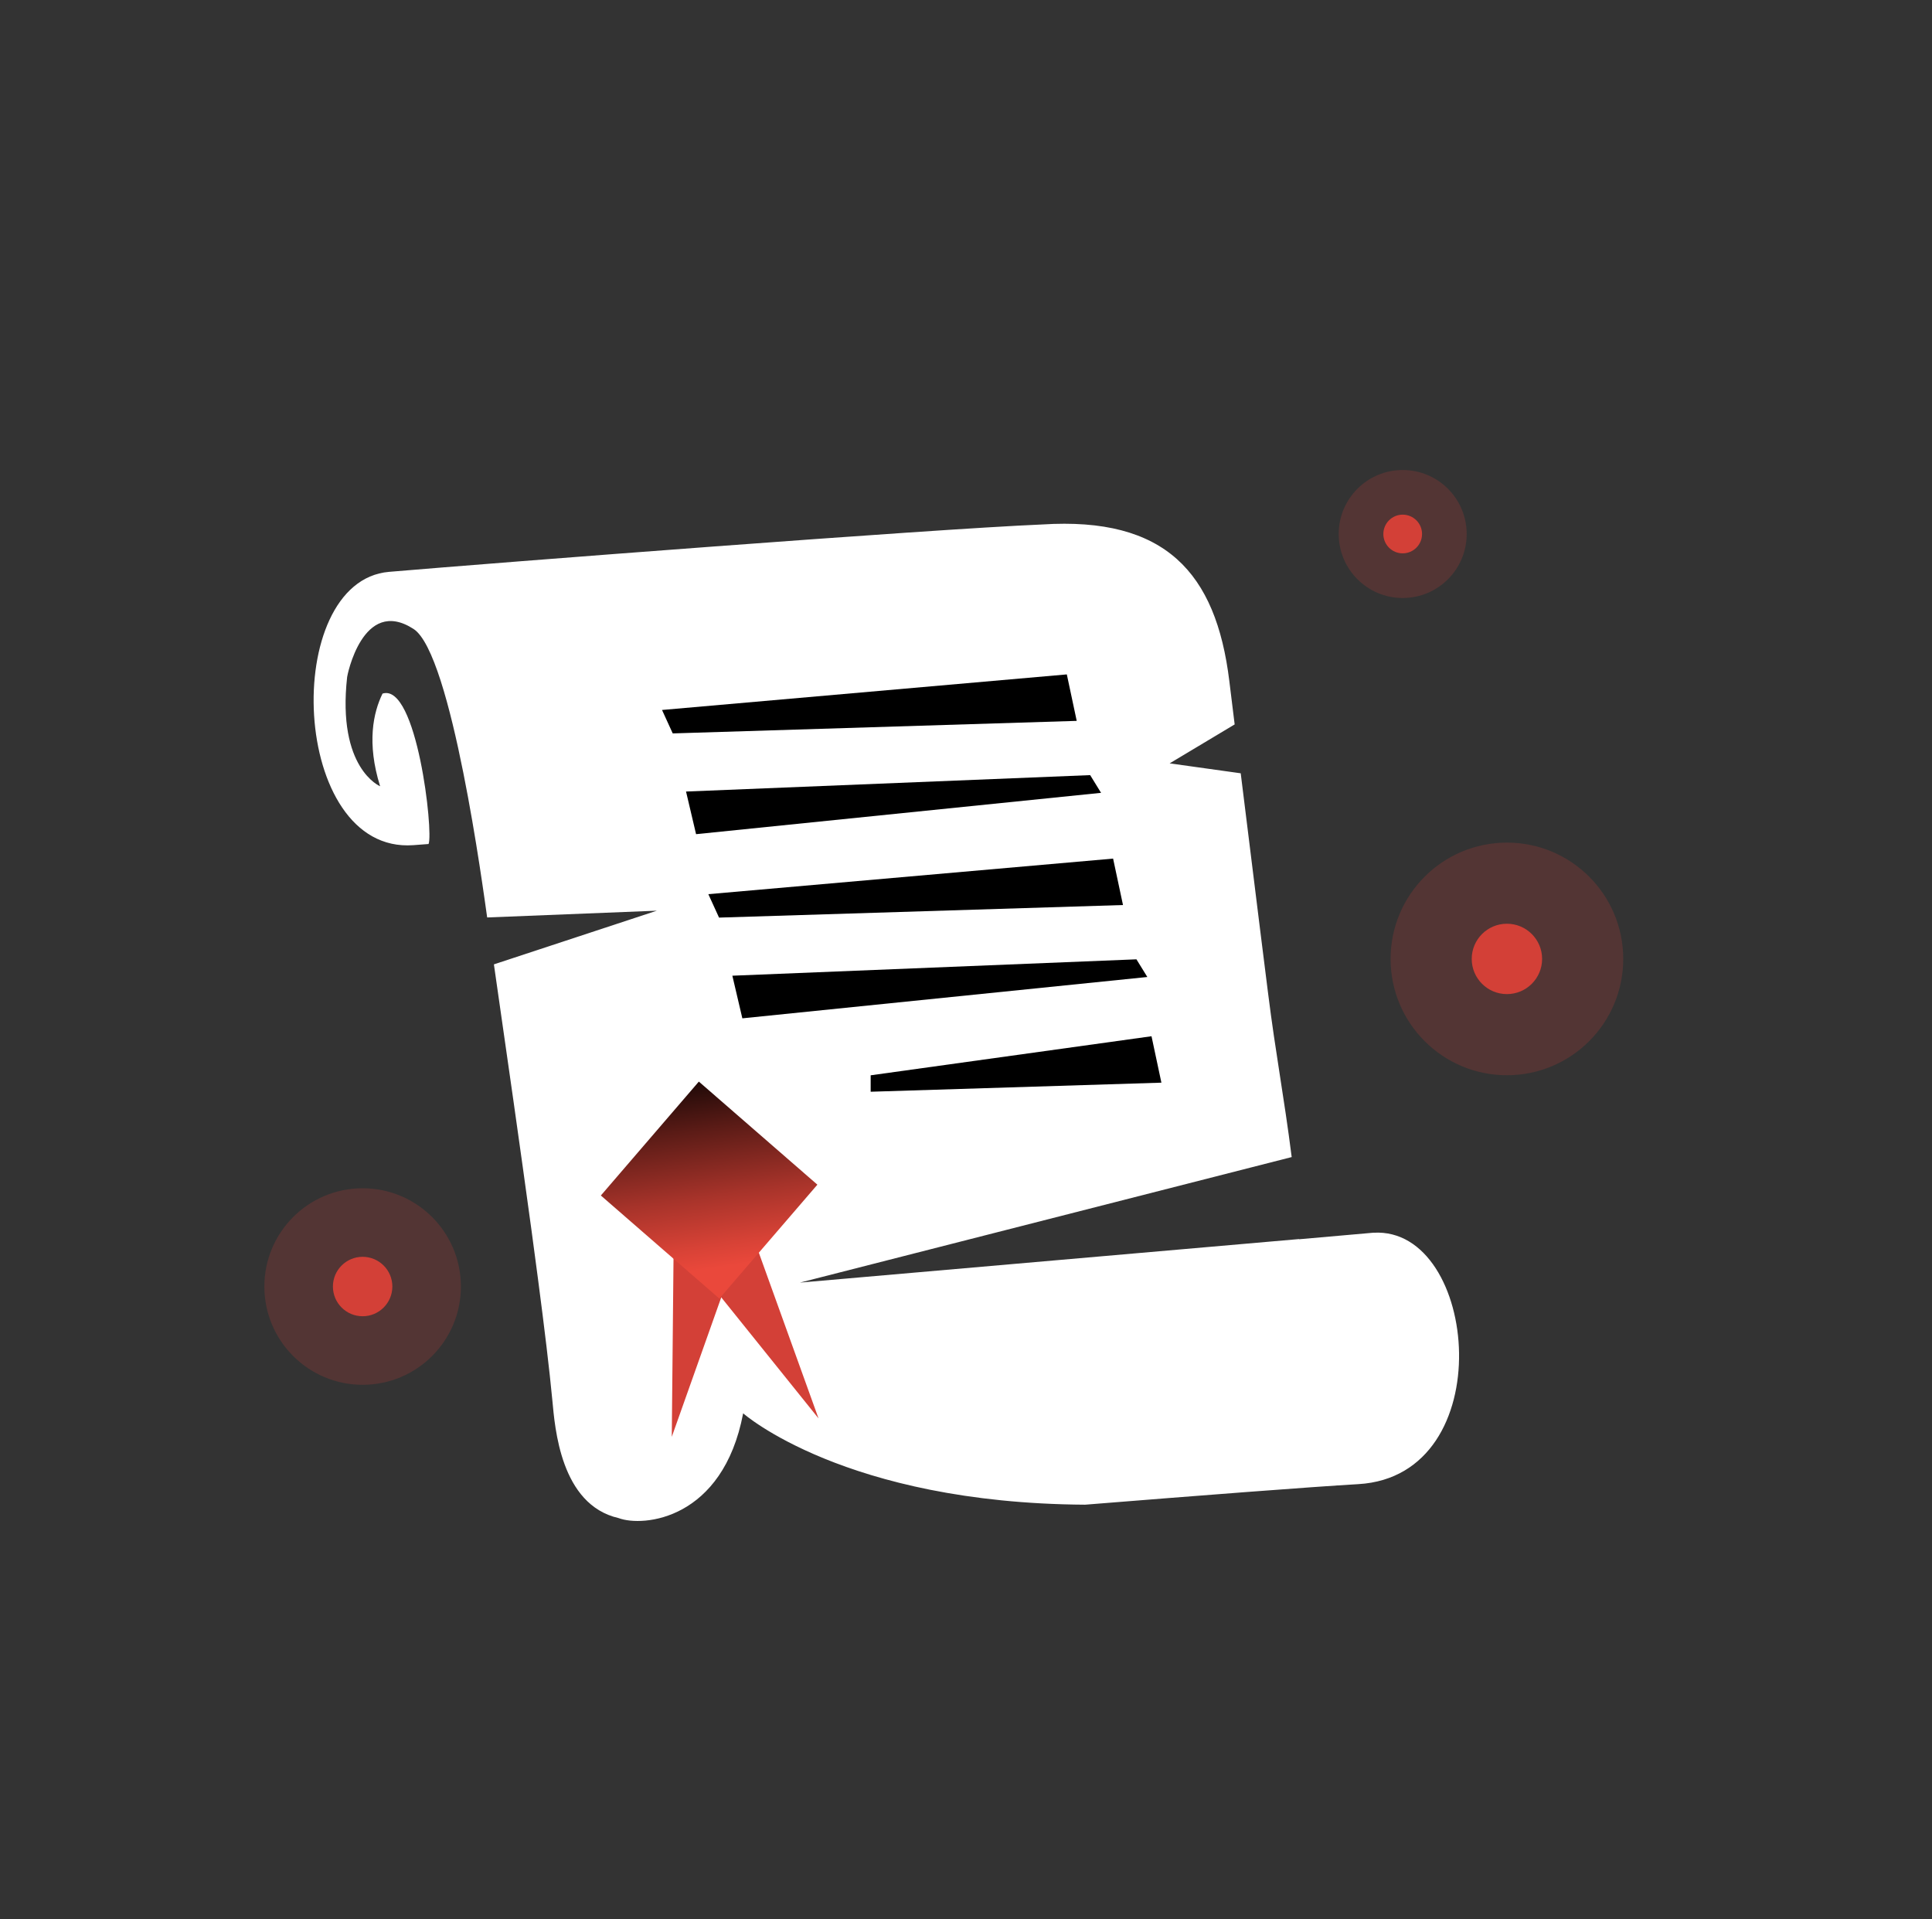 <svg width="151" height="150" viewBox="0 0 151 150" fill="none" xmlns="http://www.w3.org/2000/svg">
<rect x="0" y="0" width="151" height="150" fill="#333333" stroke="none"/>
<path opacity="0.2" d="M28.343 108.225C32.585 108.225 36.023 104.786 36.023 100.545C36.023 96.303 32.585 92.865 28.343 92.865C24.101 92.865 20.662 96.303 20.662 100.545C20.662 104.786 24.101 108.225 28.343 108.225Z" fill="#D34037"/>
<path d="M28.342 102.867C29.625 102.867 30.665 101.827 30.665 100.544C30.665 99.262 29.625 98.222 28.342 98.222C27.059 98.222 26.02 99.262 26.02 100.544C26.02 101.827 27.059 102.867 28.342 102.867Z" fill="#D34037"/>
<path opacity="0.2" d="M117.777 84.032C122.798 84.032 126.868 79.962 126.868 74.942C126.868 69.921 122.798 65.851 117.777 65.851C112.755 65.851 108.685 69.921 108.685 74.942C108.685 79.962 112.755 84.032 117.777 84.032Z" fill="#D34037"/>
<path d="M117.776 77.691C119.295 77.691 120.527 76.46 120.527 74.941C120.527 73.422 119.295 72.191 117.776 72.191C116.257 72.191 115.026 73.422 115.026 74.941C115.026 76.46 116.257 77.691 117.776 77.691Z" fill="#D34037"/>
<path opacity="0.2" d="M109.631 46.735C112.393 46.735 114.633 44.496 114.633 41.734C114.633 38.971 112.393 36.732 109.631 36.732C106.869 36.732 104.629 38.971 104.629 41.734C104.629 44.496 106.869 46.735 109.631 46.735Z" fill="#D34037"/>
<path d="M109.631 43.245C110.466 43.245 111.143 42.569 111.143 41.733C111.143 40.898 110.466 40.221 109.631 40.221C108.796 40.221 108.119 40.898 108.119 41.733C108.119 42.569 108.796 43.245 109.631 43.245Z" fill="#D34037"/>
<path d="M107.36 96.336L101.533 96.85V96.835L62.518 100.238L100.955 90.427C100.344 85.613 99.71 82.42 99.102 77.565L98.501 72.774C97.924 68.137 97.394 63.871 96.971 60.434L91.417 59.658L96.498 56.615C96.318 55.148 96.175 53.992 96.081 53.227C95.042 44.718 91.046 40.377 81.463 40.988C72.623 41.36 38.917 43.967 30.407 44.691C21.897 45.415 22.662 66.76 32.306 66.051C32.722 66.021 33.116 65.991 33.495 65.961C33.889 65.06 32.583 53.347 29.897 54.206C29.176 55.681 28.647 58.052 29.709 61.447C29.709 61.447 26.336 60.059 27.131 52.915C27.113 52.923 28.321 46.567 32.324 49.156C35.315 51.088 37.78 69.649 38.076 71.701L51.337 71.172L38.602 75.367C39.633 82.525 40.68 89.834 41.536 96.115L42.046 99.938C42.553 103.791 42.947 107.081 43.172 109.456C43.371 111.535 43.795 117.598 48.346 118.641C50.267 119.361 56.496 118.787 58.083 110.454C58.083 110.454 66.019 117.478 84.814 117.594C93.849 116.87 102.347 116.21 106.163 115.988C117.352 115.335 115.57 95.863 107.36 96.34V96.336Z" fill="white"/>
<path d="M83.38 52.706L51.742 55.486L52.579 57.317L84.153 56.337L83.38 52.706Z" fill="black"/>
<path d="M85.204 60.577L53.619 61.86L54.403 65.192L86.056 61.961L85.204 60.577Z" fill="black"/>
<path d="M86.997 67.101L55.362 69.881L56.199 71.712L87.77 70.729L86.997 67.101Z" fill="black"/>
<path d="M68.049 85.321L90.772 84.612L89.999 80.984L68.049 84.037V85.321Z" fill="black"/>
<path d="M88.821 74.973L57.239 76.253L58.02 79.584L89.673 76.354L88.821 74.973Z" fill="black"/>
<path d="M52.658 96.496L58.414 95.633L52.504 112.292L52.658 96.496Z" fill="#D34037"/>
<path d="M58.62 95.99L52.901 97.074L63.974 110.851L58.62 95.99Z" fill="#D34037"/>
<path d="M54.62 84.528L63.884 92.584L56.222 101.487L46.961 93.431L54.62 84.528Z" fill="url(#paint0_linear_1296_274)"/>
<defs>
<linearGradient id="paint0_linear_1296_274" x1="49.419" y1="83.315" x2="51.875" y2="99.734" gradientUnits="userSpaceOnUse">
<stop/>
<stop offset="0.34" stop-color="#5A1B16"/>
<stop offset="0.66" stop-color="#A7332A"/>
<stop offset="0.89" stop-color="#D74236"/>
<stop offset="1" stop-color="#EA483B"/>
</linearGradient>
</defs>
</svg>
